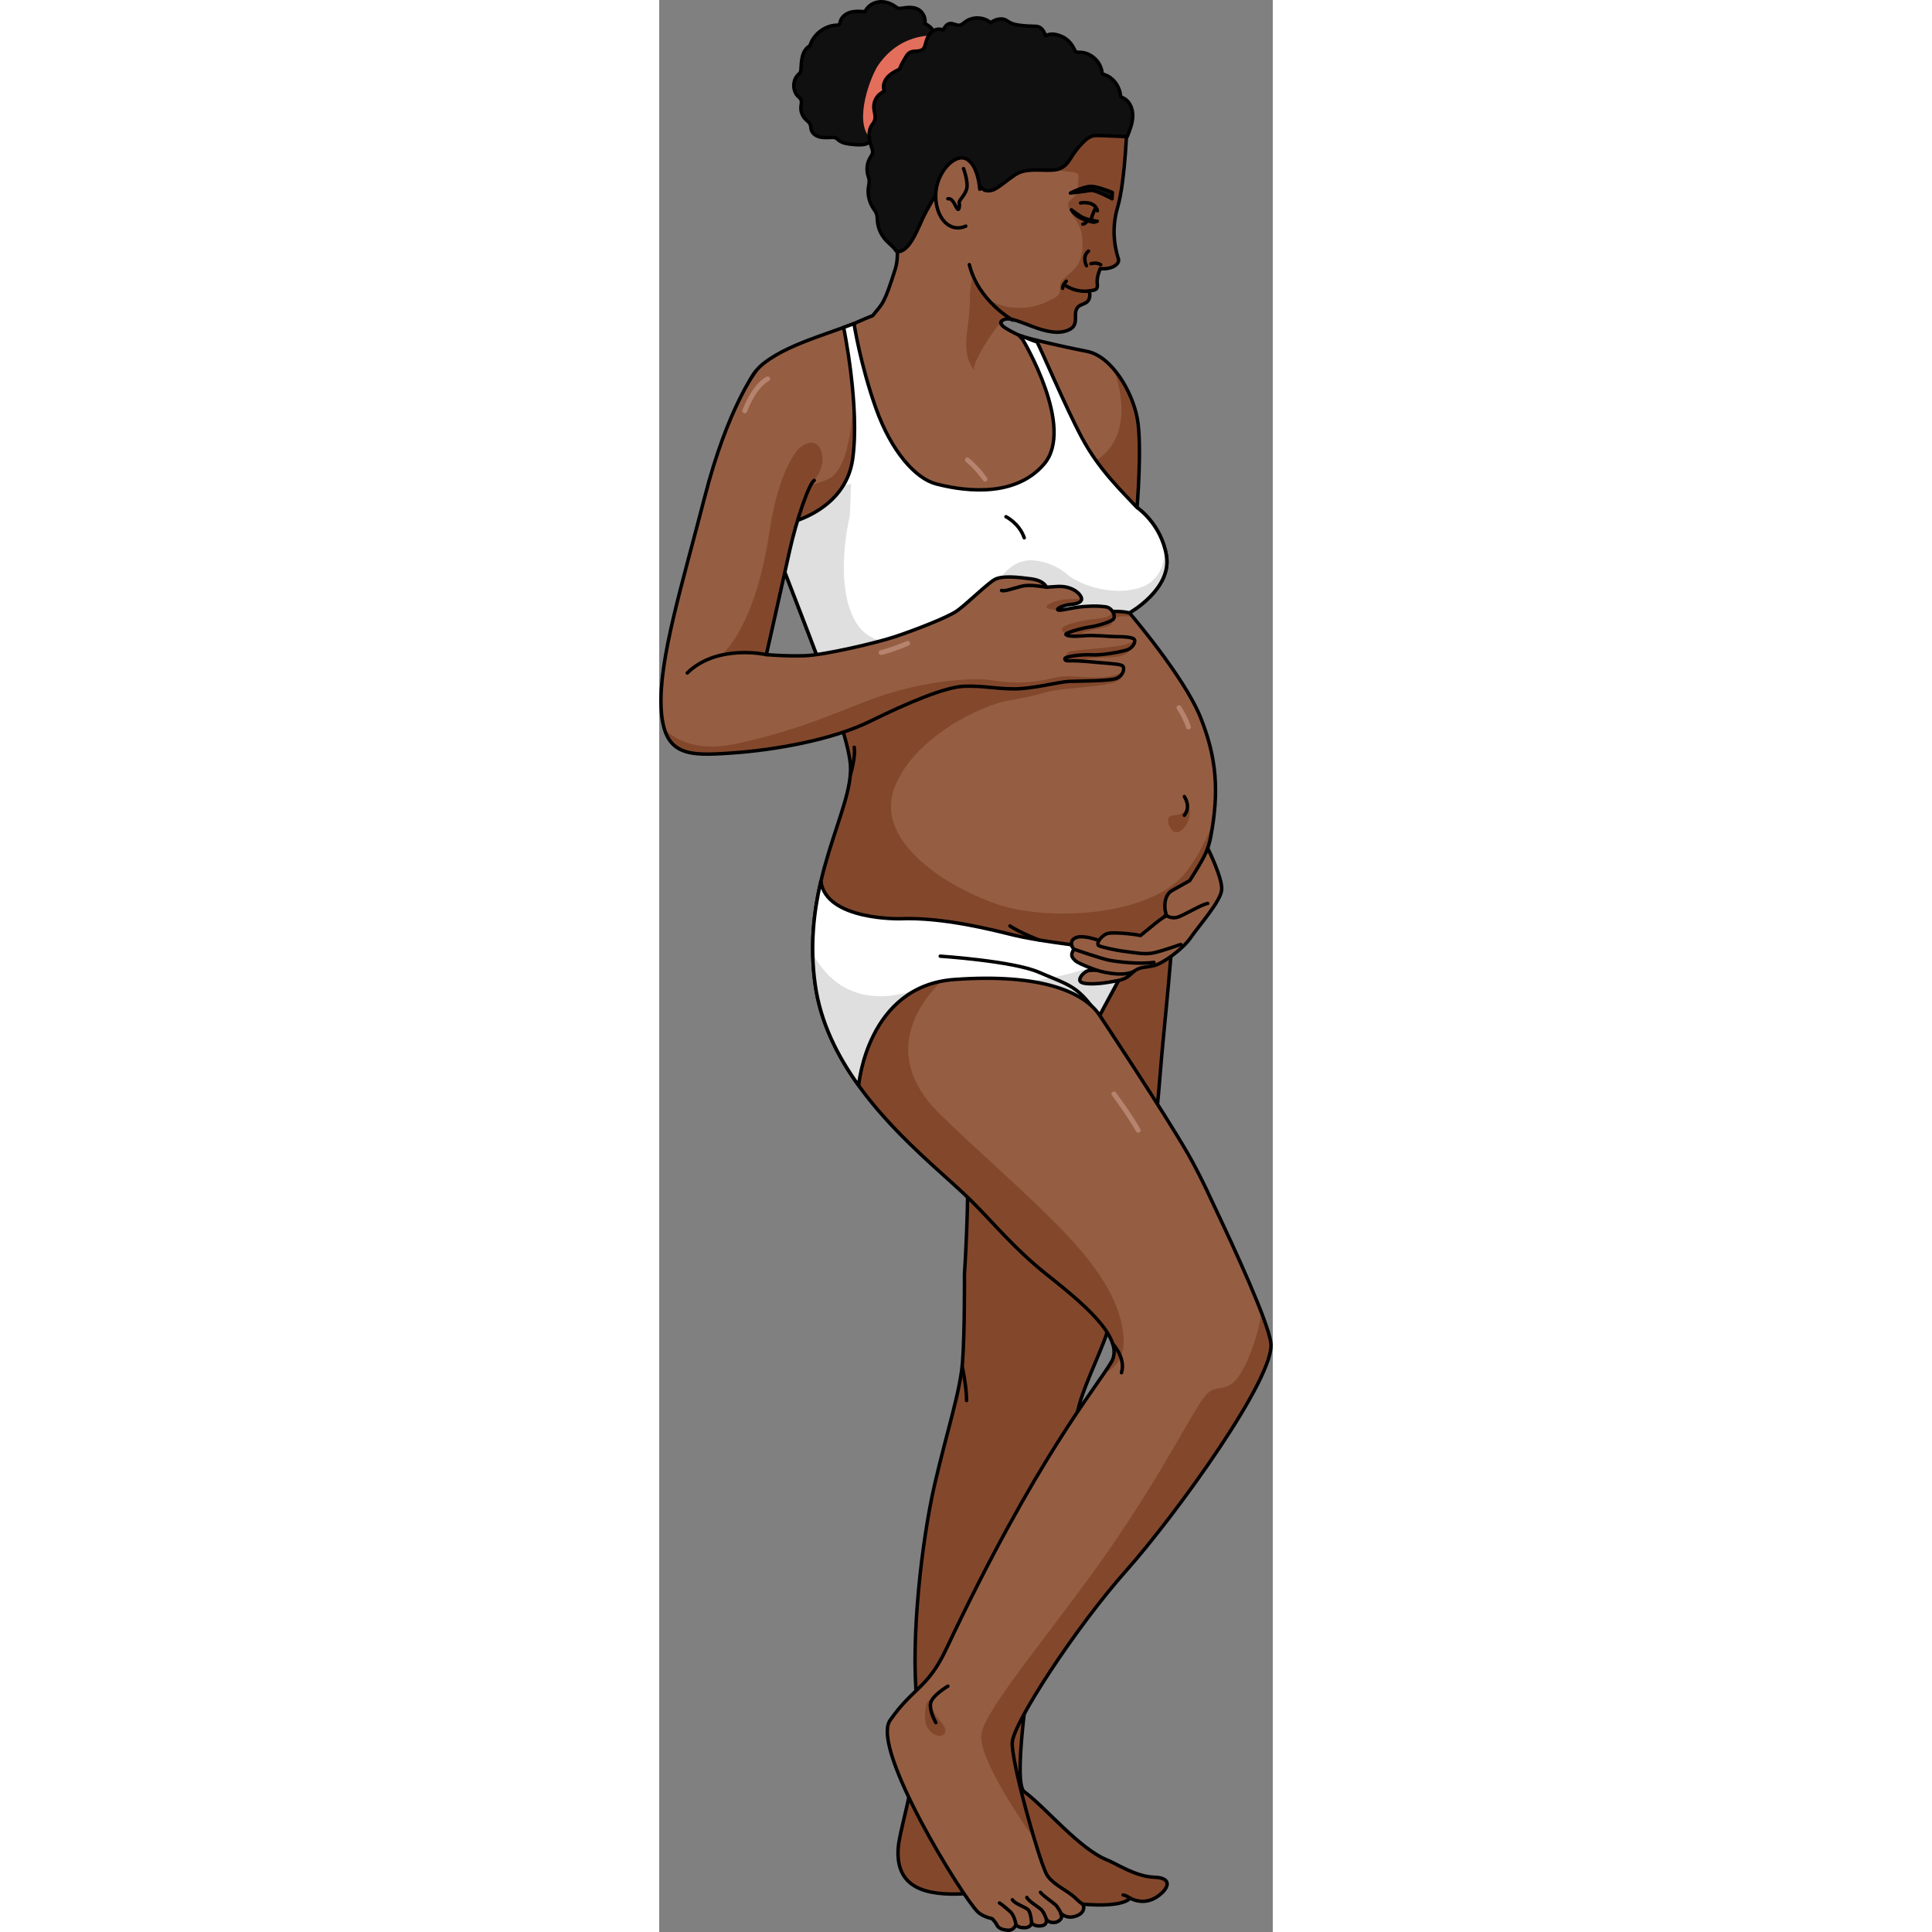 <?xml version="1.0" encoding="utf-8"?>
<!-- Created by: Science Figures, www.sciencefigures.org, Generator: Science Figures Editor -->
<svg version="1.1" id="Layer_1" xmlns="http://www.w3.org/2000/svg" xmlns:xlink="http://www.w3.org/1999/xlink" 
	 width="800px" height="800px" viewBox="0 0 177.601 559.24" enable-background="new 0 0 177.601 559.24"
	 xml:space="preserve">
<rect x="0" y="0" width="177.601" height="559.24" fill="#808080" stroke="none"/>
<g>
	<g>
		<path fill="#83482C" d="M143.26,543.381c-5.315-0.166-10.912-3.926-13.517-4.95c-8.099-3.183-17.97-15.343-24.082-19.806
			c-6.113-4.464,13.098-103.798,16.426-113.664c3.327-9.866,7.819-17.383,8.702-24.195c1.52-11.719,5.22-22.978,8.575-34.263
			c3.48-11.701,4.599-22.495,5.554-34.605c0.725-9.203,1.728-18.392,2.54-27.589c0.671-7.6,1.328-15.202,1.941-22.807
			c0,0-51.448-8.533-55.734-5.881c-4.286,2.653-5.103,62.25-4.491,76.943c0.613,14.695-0.816,36.23-0.816,36.23
			s0.086,16.83-0.552,25.384c-0.637,8.552-4.483,19.943-8.113,35.683c-3.63,15.74-6.985,44.402-5.098,62.49
			c1.887,18.089-5.097,36.314-5.441,42.896c-0.574,10.99,7.464,13.616,19.481,12.905c12.018-0.712,19.945,0.463,26.215,1.872
			c6.271,1.41,18.726,2.467,21.468-0.588c0,0,3.794,2.355,7.882-0.458C147.379,546.793,148.868,543.555,143.26,543.381z"/>
		<path fill="none" stroke="#000000" stroke-linecap="round" stroke-linejoin="round" stroke-miterlimit="10" d="M143.26,543.381
			c-5.315-0.166-10.912-3.926-13.517-4.95c-8.099-3.183-17.97-15.343-24.082-19.806c-6.113-4.464,13.098-103.798,16.426-113.664
			c3.327-9.866,7.819-17.383,8.702-24.195c1.52-11.719,5.22-22.978,8.575-34.263c3.48-11.701,4.599-22.495,5.554-34.605
			c0.725-9.203,1.728-18.392,2.54-27.589c0.671-7.6,1.328-15.202,1.941-22.807c0,0-51.448-8.533-55.734-5.881
			c-4.286,2.653-5.103,62.25-4.491,76.943c0.613,14.695-0.816,36.23-0.816,36.23s0.086,16.83-0.552,25.384
			c-0.637,8.552-4.483,19.943-8.113,35.683c-3.63,15.74-6.985,44.402-5.098,62.49c1.887,18.089-5.097,36.314-5.441,42.896
			c-0.574,10.99,7.464,13.616,19.481,12.905c12.018-0.712,19.945,0.463,26.215,1.872c6.271,1.41,18.726,2.467,21.468-0.588
			c0,0,3.794,2.355,7.882-0.458C147.379,546.793,148.868,543.555,143.26,543.381z"/>
		<path fill="none" stroke="#000000" stroke-linecap="round" stroke-linejoin="round" stroke-miterlimit="10" d="M99.96,91.173
			c0,0-9.397,5.534-6.377,13.875"/>
		<path fill="#955E43" d="M135.13,454.685c14.576-16.373,43.439-56.4,41.913-66.069c-1.029-6.517-10.323-26.762-16.274-39.27
			c-1.594-3.474-3.288-7.019-4.965-10.271c-0.005-0.01-0.01-0.021-0.01-0.021h-0.001c-0.955-1.853-1.904-3.611-2.825-5.204
			c-7.198-12.467-25.46-39.926-25.46-39.926s8.956-17.143,12.292-21.357c3.337-4.215,17.384-17.385,19.843-30.379
			c2.458-12.995,1.756-22.828-2.985-34.594c-4.742-11.765-20.546-30.201-20.546-30.201s12.292-6.858,10.711-16.507
			c-1.522-9.299-8.509-13.968-8.509-13.968s1.485-17.991,0.081-25.717c-1.406-7.727-7.376-18.086-14.575-19.492
			c-7.2-1.403-19.899-4.282-23.236-5.776c-3.337-1.495-27.688-9.676-38.223-4.759c-10.536,4.917-23.705,7.551-31.959,13.872
			c-8.253,6.321-8.078,20.193-1.581,40.036c6.498,19.843,25.461,63.214,26.515,76.21c1.054,12.993-14.398,33.714-10.185,63.741
			c4.215,30.027,33.891,51.275,45.305,62.688c6.697,6.697,12.343,13.714,21.552,21.071s23.077,18.248,18.895,25.419
			c-4.333,7.433-21.558,27.478-47.878,83.222c-5.366,11.366-9.583,11.017-16.21,20.537c-5.688,8.172,20.918,51.093,25.382,55.439
			c0.93,0.905,2.417,1.548,4.203,1.987c0.463,0.49,1.06,1.192,1.381,1.879c0.572,1.219,2.577,1.462,3.349,1.462
			c0.771,0,1.516-0.398,2.145-1.538c0.828,0.774,1.71,0.792,2.655,0.792s1.89-0.746,1.872-1.371c0.68,0.842,1.908,1.022,3.102,0.771
			c1.193-0.252,1.219-1.24,1.169-1.812c0.696,0.944,1.89,1.02,2.711,0.845c0.821-0.175,1.828-1.005,1.704-1.798
			c-0.019-0.117-0.118-0.339-0.247-0.593c0.036-0.046,0.074-0.092,0.094-0.138c2.346,2.031,5.104,0.547,5.828-0.134
			c0.702-0.659,1.171-2.073,0.057-2.812c-0.778-0.515-1.691-1.554-2.555-2.232c-2.682-2.098-6.342-3.709-7.667-6.435
			c-2.365-4.863-10.084-32.284-9.812-37.882C102.459,498.805,120.554,471.058,135.13,454.685z"/>
		<path fill="#83482C" d="M122.334,135.261c-0.183,8.403,13.062,17.264,13.062,17.537c0,0.136,3.807-0.423,7.65-1.021
			c-2.304-3.235-4.731-4.858-4.731-4.858s1.486-17.991,0.081-25.717c-0.853-4.687-3.386-10.34-6.854-14.379
			C131.674,107.149,140.465,128.915,122.334,135.261z"/>
		<path fill="#83482C" d="M53.087,276.777l59.703,2.855l22.294,0.43c1.838-3.197,3.595-6.078,4.717-7.494
			c3.337-4.215,17.384-17.385,19.843-30.379c0.281-1.488,0.516-2.932,0.713-4.346c-1.732,4.699-4.246,9.929-7.899,14.631
			c-9.733,12.525-39.552,14.633-55.238,9.045c-15.686-5.589-35.003-18.762-29.032-33.746c5.97-14.984,25.872-23.764,32.661-24.934
			c6.789-1.17,7.918-1.59,11.235-2.496c3.316-0.907,9.328-1.103,16.283-2.075c6.953-0.974,5.39-2.924,5.39-2.924H120.83
			c0,0-0.648-2.525,1.181-3.994c1.831-1.472,8.61-0.734,11.398-1.384c2.788-0.648,3.726-3.112,3.726-3.112h-17.539
			c0,0,0.585-2.075,2.271-3.307c1.686-1.232,7.264-1.621,8.56-2.465c1.297-0.844,0.454-1.945,0.454-1.945
			c2.853-1.231,6.172-0.626,6.172-0.626l0,0c-0.593-0.712-0.939-1.116-0.939-1.116s2.702-1.508,5.409-4.104
			c-7.759-1.982-20.672-4.926-21.24-4.518c-0.816,0.584-9.835,13.58-9.835,13.58s-38.071,11.513-60.806,18.393
			c3.102,8.834,5.353,16.309,5.696,20.548c0.89,10.962-9.972,27.427-10.857,50.34L53.087,276.777z"/>
		<path fill="#83482C" d="M80.449,497.041c-0.614-0.897-1.175-1.738-1.379-2.784c-0.115-0.593,0.117-2.354-0.989-2
			c-1.234,0.395-1.181,4.343-1.146,5.37c0.078,2.282,1.603,4.274,3.813,4.824c1.143,0.284,2.252-0.516,2.091-1.704
			C82.654,499.385,81.19,498.123,80.449,497.041z"/>
		<path fill="#83482C" d="M115.885,355.26c-11.041-11.253-23.052-21.528-34.364-32.505c-21.857-21.209,1.132-39.017,0.971-39.798
			l-24.933-1.882c-0.418,0.179-5.372,4.722-10.876,9.836c-0.499,0.464,1.678,5.731,1.943,6.459c0.731,2.002,1.562,3.938,2.637,5.778
			c0.887,1.519,1.564,2.802,1.953,4.165c10.781,18.454,28.893,32.062,37.241,40.409c6.698,6.697,12.343,13.714,21.552,21.071
			s23.077,18.248,18.896,25.419c-0.504,0.864-1.184,1.901-2.03,3.142c0.095-0.017,0.185-0.02,0.284-0.046
			c1.492-0.389,3.6-2.821,4.269-4.168c1.654-3.332,0.993-7.84,0.09-11.321C130.933,371.851,122.895,362.404,115.885,355.26z"/>
		<path fill="#83482C" d="M135.131,454.685c14.576-16.373,43.439-56.4,41.913-66.069c-0.298-1.885-1.289-4.922-2.688-8.584
			c-0.669,3.89-1.866,8.566-4.008,13.524c-4.858,11.24-8.094,6.476-11.579,9.703c-3.484,3.228-10.68,19.031-26.606,42.503
			c-15.926,23.472-37.898,48.564-38.935,56.253c-1.036,7.69,15.382,30.418,15.382,30.418l0,0
			c-3.027-10.055-6.608-24.187-6.422-28.03C102.459,498.805,120.555,471.058,135.131,454.685z"/>
		<path fill="none" stroke="#000000" stroke-linecap="round" stroke-linejoin="round" stroke-miterlimit="10" d="M135.13,454.685
			c14.576-16.373,43.439-56.4,41.913-66.069c-1.029-6.517-10.323-26.762-16.274-39.27c-1.594-3.474-3.288-7.019-4.965-10.271
			c-0.005-0.01-0.01-0.021-0.01-0.021h-0.001c-0.955-1.853-1.904-3.611-2.825-5.204c-7.198-12.467-25.46-39.926-25.46-39.926
			s8.956-17.143,12.292-21.357c3.337-4.215,17.384-17.385,19.843-30.379c2.458-12.995,1.756-22.828-2.985-34.594
			c-4.742-11.765-20.546-30.201-20.546-30.201s12.292-6.858,10.711-16.507c-1.522-9.299-8.509-13.968-8.509-13.968
			s1.485-17.991,0.081-25.717c-1.406-7.727-7.376-18.086-14.575-19.492c-7.2-1.403-19.899-4.282-23.236-5.776
			c-3.337-1.495-1.679-10.592-0.625-21.128c-8.781-4.39-30.4-4.703-30.4-4.703s3.337,16.155-7.198,21.072
			c-10.536,4.917-23.705,7.551-31.959,13.872c-8.253,6.321-8.078,20.193-1.581,40.036c6.498,19.843,25.461,63.214,26.515,76.21
			c1.054,12.993-14.398,33.714-10.185,63.741c4.215,30.027,33.891,51.275,45.305,62.688c6.697,6.697,12.343,13.714,21.552,21.071
			s23.077,18.248,18.895,25.419c-4.333,7.433-21.558,27.478-47.878,83.222c-5.366,11.366-9.583,11.017-16.21,20.537
			c-5.688,8.172,20.918,51.093,25.382,55.439c0.93,0.905,2.417,1.548,4.203,1.987c0.463,0.49,1.06,1.192,1.381,1.879
			c0.572,1.219,2.577,1.462,3.349,1.462c0.771,0,1.516-0.398,2.145-1.538c0.828,0.774,1.71,0.792,2.655,0.792
			s1.89-0.746,1.872-1.371c0.68,0.842,1.908,1.022,3.102,0.771c1.193-0.252,1.219-1.24,1.169-1.812
			c0.696,0.944,1.89,1.02,2.711,0.845c0.821-0.175,1.828-1.005,1.704-1.798c-0.019-0.117-0.118-0.339-0.247-0.593
			c0.036-0.046,0.074-0.092,0.094-0.138c2.346,2.031,5.104,0.547,5.828-0.134c0.702-0.659,1.171-2.073,0.057-2.812
			c-0.778-0.515-1.691-1.554-2.555-2.232c-2.682-2.098-6.342-3.709-7.667-6.435c-2.365-4.863-10.084-32.284-9.812-37.882
			C102.459,498.805,120.554,471.058,135.13,454.685z"/>
		<g>
			<path fill="#101010" stroke="#000000" stroke-linecap="round" stroke-linejoin="round" stroke-miterlimit="10" d="M61.948,41.047
				c-0.817-0.183-1.66,0.568-2.481,0.739c-1.124,0.234-2.312,0.123-3.443,0.016c-1.437-0.135-2.966-0.306-4.089-1.214
				c-0.319-0.258-0.607-0.576-0.992-0.714c-0.262-0.094-0.547-0.097-0.825-0.092c-1.184,0.02-2.386,0.152-3.541-0.108
				c-1.155-0.26-2.293-1.021-2.588-2.168c-0.122-0.476-0.094-0.988-0.274-1.445c-0.264-0.668-0.913-1.086-1.418-1.596
				c-0.93-0.938-1.411-2.304-1.275-3.618c0.071-0.68,0.289-1.405-0.011-2.02c-0.182-0.373-0.526-0.634-0.821-0.926
				c-1.643-1.627-1.652-4.605-0.02-6.243c0.249-0.25,0.536-0.48,0.687-0.799c0.114-0.241,0.141-0.513,0.162-0.779
				c0.101-1.272,0.113-2.562,0.441-3.795c0.327-1.233,1.026-2.435,2.153-3.031c1.01-3.334,4.279-5.851,7.76-5.974
				c0.231-0.008,0.479-0.013,0.664-0.151c0.243-0.182,0.284-0.521,0.352-0.817c0.316-1.379,1.595-2.372,2.956-2.759
				s2.807-0.279,4.217-0.168c0.672-1.532,2.232-2.586,3.887-2.827s3.37,0.272,4.745,1.226c0.352,0.244,0.699,0.523,1.117,0.614
				c0.351,0.076,0.716,0.011,1.07-0.048c1.567-0.263,3.276-0.393,4.653,0.4c1.388,0.799,2.171,2.527,1.856,4.097
				c0.031-0.155,1.529,0.913,1.639,1.029c0.549,0.576,0.936,1.331,1.085,2.113c0.226,1.189,0.212,2.211-0.33,3.254
				c-0.977,1.877-2.389,3.509-3.495,5.307c-2.67,4.34-5.34,8.681-8.01,13.021C65.842,34.719,63.783,37.854,61.948,41.047z"/>
			<path fill="#E36E5B" d="M81.128,10.401c0,0-10.538-1.86-17.687,8.388c-2.17,3.111-7.225,16.159-2.439,21.103
				c4.786,4.942,5.439,2.342,5.439,2.342s5.228-13.734,5.241-14.235C71.695,27.499,81.128,10.401,81.128,10.401z"/>
			<path fill="#955E43" d="M106.206,98.11c-3.719-2.015-9.771-4.287-6.323-5.636s12.677,6.066,18.914,2.894
				c2.492-1.267,1.345-3.81,1.832-5.415c0.487-1.605,1.413-1.537,2.808-2.281c1.395-0.745,1.407-2.748,0.911-3.424
				c1.211-0.333,2.672,0.052,2.459-1.941c-0.213-1.993,0.415-3.389,0.839-4.55c3.63,0.315,5.666-1.432,5.283-2.767
				c-0.383-1.334-2.497-7.351-0.231-15.046c2.266-7.695,2.759-25.165,2.759-25.165s-6.422-12.322-23.46-18.549
				s-38.828-2.387-45.505,14.981s5.145,36.149,1.854,46.601s-3.659,9.917-6.585,13.585c0,0-3.289,1.159-7.215,3.248
				c4.048,24.555,3.564,54.667,41.925,54.625C136.827,149.228,107.32,100.33,106.206,98.11z"/>
			<path fill="#83482C" d="M135.458,34.78c-1.18-4.059-5.927-5.865-8.942-8.772c-0.067,1.908,0.339,3.979-0.444,5.806
				c-0.607,1.415-1.909,2.349-3.086,3.267c-3.918,3.054-8.844,3.891-12.906,6.635c-0.917,0.619-2.87,2.074-2.648,3.371
				c0.101,0.593,0.757,1.462,1.031,2.055c0.411,0.893,1.048,1.54,2.044,1.73c1.154,0.221,2.407,0.062,3.587,0.242
				c1.29,0.196,2.588,0.307,3.882,0.518c0.823,0.134,2.551,0.027,3.139,0.717c0.559,0.658-0.034,2.485,0.048,3.318
				c0.097,0.97,0.119,1.878-0.519,2.687c-0.856,1.088-2.503,1.696-2.26,3.245c0.301,1.926,2.064,3.544,2.916,5.242
				c0.606,1.205,0.945,2.263,1.092,3.619c0.237,2.171,0.208,4.839-0.609,6.892c-0.855,2.145-2.746,3.628-4.469,5.06
				c-0.449,0.374-0.865,0.811-1.101,1.368c-0.44,1.038-0.02,2.51-0.53,3.359c-0.543,0.907-2.47,1.701-3.39,2.152
				c-2.349,1.153-4.949,1.799-7.569,1.822c-2.819,0.024-5.767-0.458-8.27-1.802c-1.246-0.669-2.194-1.501-3.036-2.637
				c-0.508-0.684-0.961-1.407-1.468-2.093c-0.201-0.272-1.539-1.571-1.502-1.841c-0.188,1.361-0.448,2.664-0.482,4.041
				c-0.054,2.096-0.096,4.225-0.28,6.321c-0.476,5.416-2.287,11.377,1.55,16.183c-1.32-1.654,6.956-14.148,8.647-14.809
				c3.448-1.348,12.677,6.066,18.914,2.894c2.492-1.267,1.345-3.81,1.832-5.415c0.487-1.605,1.413-1.537,2.808-2.281
				c1.395-0.745,1.407-2.748,0.911-3.424c1.211-0.333,2.672,0.052,2.459-1.941c-0.213-1.993,0.415-3.389,0.839-4.55
				c3.63,0.315,5.666-1.432,5.283-2.767c-0.383-1.334-2.497-7.351-0.231-15.046C134.965,52.249,135.458,34.78,135.458,34.78z"/>
			<path fill="none" stroke="#000000" stroke-linecap="round" stroke-linejoin="round" stroke-miterlimit="10" d="M106.206,98.11
				c-3.719-2.015-9.771-4.287-6.323-5.636s12.677,6.066,18.914,2.894c2.492-1.267,1.345-3.81,1.832-5.415
				c0.487-1.605,1.413-1.537,2.808-2.281c1.395-0.745,1.407-2.748,0.911-3.424c1.211-0.333,2.672,0.052,2.459-1.941
				c-0.213-1.993,0.415-3.389,0.839-4.55c3.63,0.315,5.666-1.432,5.283-2.767c-0.383-1.334-2.497-7.351-0.231-15.046
				c2.266-7.695,2.759-25.165,2.759-25.165s-6.422-12.322-23.46-18.549s-38.828-2.387-45.505,14.981s5.145,36.149,1.854,46.601
				s-3.659,9.917-6.585,13.585c0,0-3.289,1.159-7.215,3.248c4.048,24.555,3.564,54.667,41.925,54.625
				C136.827,149.228,107.32,100.33,106.206,98.11z"/>
			<path fill="#101010" stroke="#000000" stroke-linecap="round" stroke-linejoin="round" stroke-miterlimit="10" d="
				M119.026,55.884c0.185-0.149,4.022-1.956,5.962-1.945c1.939,0.011,6.179,1.756,6.179,1.756l-0.085,1.847
				c0,0-4.842-2.681-6.305-2.416C123.314,55.39,119.026,55.884,119.026,55.884z"/>
			<path fill="none" stroke="#000000" stroke-linecap="round" stroke-linejoin="round" stroke-miterlimit="10" d="M124.966,76.325
				c0,0,1.679-0.513,2.826,0.3"/>
			<path fill="none" stroke="#000000" stroke-linecap="round" stroke-linejoin="round" stroke-miterlimit="10" d="M123.681,76.923
				c0,0-1.424-2.583,0.565-4.233"/>
			<path fill="none" stroke="#000000" stroke-linecap="round" stroke-linejoin="round" stroke-miterlimit="10" d="M117.132,82.334
				c0,0,2.904,2.363,7.217,1.914"/>
			<path fill="none" stroke="#000000" stroke-linecap="round" stroke-linejoin="round" stroke-miterlimit="10" d="M117.824,81.397
				c0,0-1.193,1.262-1.055,2.067"/>
			<path fill="none" stroke="#000000" stroke-linecap="round" stroke-linejoin="round" stroke-miterlimit="10" d="M102.318,92.651
				c0,0-9.996-5.51-12.555-16.056"/>
			<path fill="#101010" stroke="#000000" stroke-linecap="round" stroke-linejoin="round" stroke-miterlimit="10" d="M137.057,33.93
				c-0.114,1.95-0.86,3.805-1.596,5.617c-2.598-0.103-5.195-0.205-7.793-0.308c-0.771-0.03-1.558-0.059-2.301,0.153
				c-1.014,0.289-1.85,0.999-2.6,1.741c-1.328,1.314-2.496,2.79-3.468,4.385c-2.017,3.309-3.497,3.834-7.293,3.757
				c-2.921-0.059-6.513-0.389-9.051,1.372c-4.57,3.17-5.991,5.043-8.477,4.488c-2.486-0.554-3.708-7.087-6.844-6.987
				c-3.136,0.099-9.264,10.711-11.276,14.859c-1.185,2.444-3.623,9.341-6.873,9.809c-0.998,0.144-0.829-0.198-1.407-0.855
				c-0.679-0.773-1.42-1.378-2.16-2.114c-1.554-1.545-2.58-3.64-2.758-5.831c-0.062-0.76-0.034-1.547-0.316-2.254
				c-0.192-0.481-0.517-0.896-0.805-1.327c-1.207-1.807-1.796-4.046-1.492-6.198c0.096-0.675,0.276-1.348,0.219-2.027
				c-0.05-0.59-0.276-1.148-0.422-1.722c-0.411-1.618-0.153-3.396,0.702-4.83c0.284-0.476,0.639-0.939,0.711-1.489
				c0.065-0.495-0.112-0.986-0.274-1.459c-0.712-2.073-1.171-4.488-0.027-6.358c0.276-0.451,0.639-0.854,0.84-1.344
				c0.501-1.221-0.115-2.587-0.187-3.905c-0.108-1.993,1.206-3.98,3.081-4.662c-0.622-1.306-0.13-2.924,0.819-4.017
				c0.948-1.093,2.273-1.773,3.563-2.428c0.422-1.297,1.156-2.357,1.815-3.531c0.769-1.369,1.482-1.59,3.034-1.654
				c0.693-0.028,1.439-0.131,1.938-0.613c0.47-0.454,0.613-1.138,0.778-1.771c0.303-1.164,0.782-2.332,1.677-3.137
				c0.894-0.805,2.284-1.151,3.333-0.562c0.458-0.847,1.05-1.793,2.005-1.922c0.969-0.132,1.902,0.662,2.862,0.478
				c0.585-0.112,1.035-0.561,1.508-0.923c2.133-1.63,5.407-1.534,7.439,0.22c0.77-0.636,1.744-1.022,2.741-1.087
				c0.497-0.032,1.008,0.016,1.463,0.218c0.368,0.163,0.684,0.42,1.026,0.633c1.071,0.667,2.355,0.886,3.609,1.025
				c1.136,0.126,2.279,0.197,3.422,0.213c0.586,0.008,1.192,0.006,1.731,0.236c1.002,0.429,1.51,1.528,1.929,2.534
				c1.482-0.826,3.038-0.447,4.52,0.15c1.637,0.66,2.932,2.034,3.69,3.629c0.158,0.332,0.315,0.697,0.635,0.877
				c0.282,0.158,0.625,0.135,0.947,0.131c3.344-0.038,6.434,2.924,6.537,6.266c3.144,0.72,5.14,3.554,5.378,6.659
				c2.471,0.73,3.582,3.326,3.478,5.73C137.062,33.842,137.059,33.886,137.057,33.93z"/>
			<path fill="#955E43" d="M92.785,54.771c0,0-0.393-6.782-3.766-8.708c-3.373-1.926-8.892,3.863-8.988,10.37
				c-0.096,6.507,3.952,11.117,8.704,9.018"/>
			<path fill="none" stroke="#000000" stroke-linecap="round" stroke-linejoin="round" stroke-miterlimit="10" d="M92.785,54.771
				c0,0-0.393-6.782-3.766-8.708c-3.373-1.926-8.892,3.863-8.988,10.37c-0.096,6.507,3.952,11.117,8.704,9.018"/>
			<path fill="none" stroke="#000000" stroke-linecap="round" stroke-linejoin="round" stroke-miterlimit="10" d="M88.078,48.795
				c0,0,1.584,4.173,0.835,6.174c-0.749,2-2.219,3.035-2.065,3.705c0.154,0.67,0.032,2.259-0.471,1.866
				c-0.503-0.394-1.303-3.307-2.82-3.005"/>
			<g>
				<path fill="none" stroke="#000000" stroke-linecap="round" stroke-linejoin="round" stroke-miterlimit="10" d="M126.19,60.466
					c0,0-0.535,0.777-1.301,3.391"/>
				<path fill="#0D0E0E" stroke="#000000" stroke-linecap="round" stroke-linejoin="round" stroke-miterlimit="10" d="
					M119.303,60.73c1.927,3.071,6.559,3.599,6.559,3.599l0.938-0.284c0,0-3.356-0.449-4.806-1.415
					C120.543,61.666,119.303,60.73,119.303,60.73z"/>
				<path fill="none" stroke="#000000" stroke-linecap="round" stroke-linejoin="round" stroke-miterlimit="10" d="M123.942,63.742
					c0,0-0.274,0.928-1.322,1.139"/>
				<path fill="none" stroke="#000000" stroke-linecap="round" stroke-linejoin="round" stroke-miterlimit="10" d="M121.952,58.751
					c0.239-0.041,4.175-0.711,4.886,2.259"/>
			</g>
		</g>
		<path fill="#83482C" d="M56.115,114.22c0,0,0.109,21.312-7.294,24.499c-7.403,3.188-12.441,2.674-12.441,2.674l-0.824,15.938
			c0,0,7.404-0.206,8.124,0c0.72,0.205,14.085-6.89,14.085-6.89s3.599-11.722,4.011-13.264c0.412-1.543,1.645-18.201,1.645-18.201"
			/>
		<path fill="#83482C" d="M152.906,233.286c0,0-0.725,2.71-3.902,2.71c-3.177,0-1.208,4.271,0,4.767
			C152.002,241.992,154.965,235.24,152.906,233.286z"/>
		<path fill="#FFFFFF" d="M136.113,177.394c0,0,12.292-6.858,10.712-16.507c-1.523-9.299-8.51-13.968-8.51-13.968
			c-4.661-4.996-10.982-10.967-15.899-20.098c-4.727-8.78-12.261-26.647-13.116-27.921c-0.968-0.079-4.352-1.78-5.207-1.871
			l1.112,1.247c0,0,15.29,25.386,6.194,36.048c-9.097,10.663-25.478,7.25-31.286,5.737c-5.809-1.513-12.885-9.23-17.4-21.935
			c-4.515-12.706-6.328-24.455-6.328-24.455h-0.001c-0.996,0.379-2,0.748-3.01,1.112v0.001c0,0,4.759,22.805,2.625,38.061
			c-2.132,15.254-19.03,19.528-24.607,19.606l0,0c4.254,11.677,10.595,27.382,15.691,41.199l20.728,1.692l37.893-12.795
			C105.703,182.549,126.664,175.192,136.113,177.394z"/>
		<path fill="#DEDFDE" d="M146.2,158.191c0.011,0.093,1.199,9.52-7.422,12.034c-8.664,2.528-18.029-1.57-20.604-3.911
			c-2.574-2.341-9.15-5.549-14.185-3.441c-5.034,2.107-8.29,9.296-13.675,15.5c-5.386,6.203-26.077,12.897-33.013,2.34
			c-6.937-10.557-2.459-30.202-2.225-30.904c0.234-0.702,0.352-9.248,0.469-9.716c0.02-0.084-0.842,0.095-2.274,0.443
			c-5.546,9.062-17.384,11.854-21.879,11.916c4.254,11.677,10.595,27.382,15.691,41.199l8.334,0.681
			c9.904-1.643,22.253-3.785,22.253-3.785s1.748-0.045,4.698-0.119l23.336-7.879c0,0,20.961-7.356,30.41-5.154
			c0,0,12.292-6.858,10.712-16.507C146.669,159.94,146.455,159.043,146.2,158.191z"/>
		<path fill="none" stroke="#000000" stroke-linecap="round" stroke-linejoin="round" stroke-miterlimit="10" d="M136.113,177.394
			c0,0,12.292-6.858,10.712-16.507c-1.523-9.299-8.51-13.968-8.51-13.968c-4.661-4.996-10.982-10.967-15.899-20.098
			c-4.727-8.78-12.261-26.647-13.116-27.921c-0.968-0.079-4.352-1.78-5.207-1.871l1.112,1.247c0,0,15.29,25.386,6.194,36.048
			c-9.097,10.663-25.478,7.25-31.286,5.737c-5.809-1.513-12.885-9.23-17.4-21.935c-4.515-12.706-6.328-24.455-6.328-24.455h-0.001
			c-0.996,0.379-2,0.748-3.01,1.112v0.001c0,0,4.759,22.805,2.625,38.061c-2.132,15.254-19.03,19.528-24.607,19.606l0,0
			c4.254,11.677,10.595,27.382,15.691,41.199l20.728,1.692l37.893-12.795C105.703,182.549,126.664,175.192,136.113,177.394z"/>
		<path fill="#FFFFFF" d="M127.509,293.926c0,0,8.956-17.143,12.292-21.357c0.515-0.652,1.287-1.517,2.231-2.56v-0.001
			c0,0-7.159,5.339-20.878,3.695c0,0-12.486-1.539-18.5-3.017c-6.014-1.48-20.505-5.254-32.926-4.747
			c0,0-21.442,0.515-22.928-10.828l0,0c-2.043,8.723-3.226,18.671-1.647,29.925c1.53,10.903,6.426,20.645,12.577,29.182
			c0.017-0.195,2.497-28.865,27.685-30.69C110.748,281.69,123.095,287.24,127.509,293.926z"/>
		<path fill="#DEDFDE" d="M140.815,271.367c-0.209-0.098-0.41-0.2-0.633-0.285c-12.013,11.306-33.315,12.877-33.315,12.877
			l0.002,0.002c11.325,1.62,17.72,5.542,20.64,9.965c0,0,8.956-17.143,12.292-21.357
			C140.071,272.226,140.416,271.822,140.815,271.367z"/>
		<g>
			<path fill="#DEDFDE" d="M75.024,286.222c-5.674,2.184-21.604,6.426-30.581-10.197c0.056,2.907,0.274,5.906,0.709,9.01
				c1.53,10.903,6.426,20.645,12.577,29.182C57.744,314.053,59.502,293.768,75.024,286.222z"/>
			<polygon fill="#DEDFDE" points="77.1,285.321 77.095,285.325 77.1,285.321 			"/>
		</g>
		<path fill="none" stroke="#000000" stroke-linecap="round" stroke-linejoin="round" stroke-miterlimit="10" d="M127.509,293.926
			c0,0,8.956-17.143,12.292-21.357c0.515-0.652,1.287-1.517,2.231-2.56v-0.001c0,0-7.159,5.339-20.878,3.695
			c0,0-12.486-1.539-18.5-3.017c-6.014-1.48-20.505-5.254-32.926-4.747c0,0-21.442,0.515-22.928-10.828l0,0
			c-2.043,8.723-3.226,18.671-1.647,29.925c1.53,10.903,6.426,20.645,12.577,29.182c0.017-0.195,2.497-28.865,27.685-30.69
			C110.748,281.69,123.095,287.24,127.509,293.926z"/>
		<path fill="#955E43" d="M158.769,245.527c0,0,4.36,8.738,4.037,12.086c-0.32,3.345-6.73,10.5-8.934,13.758
			c-2.205,3.257-8.067,7.57-10.802,8.178c-2.732,0.608-4.272,0.205-6.252,2.162c-1.979,1.956-3.318,2.013-6.735,2.609
			c-3.419,0.597-7.936,0.75-8.291-0.395c-0.355-1.143,1.444-2.78,2.52-2.975c1.075-0.195,2.543-0.043,2.543-0.043
			s-5.325-1.81-6.423-2.846c-1.099-1.037-1.399-1.625-0.417-3.299c-1.166-1.368-0.916-3.159,1.315-3.546
			c2.232-0.384,5.936,1.02,5.936,1.02s1.15-1.749,2.723-2.084c1.574-0.334,7.061,0.15,9.325,0.638
			c3.058-2.428,5.886-4.998,7.562-5.739c-1.021-2.672-0.531-6.092,1.491-7.225c2.022-1.134,5.164-2.905,5.164-2.905
			S157.847,248.39,158.769,245.527z"/>
		<path fill="none" stroke="#000000" stroke-linecap="round" stroke-linejoin="round" stroke-miterlimit="10" d="M158.769,245.527
			c0,0,4.36,8.738,4.037,12.086c-0.32,3.345-6.73,10.5-8.934,13.758c-2.205,3.257-8.067,7.57-10.802,8.178
			c-2.732,0.608-4.272,0.205-6.252,2.162c-1.979,1.956-3.318,2.013-6.735,2.609c-3.419,0.597-7.936,0.75-8.291-0.395
			c-0.355-1.143,1.444-2.78,2.52-2.975c1.075-0.195,2.543-0.043,2.543-0.043s-5.325-1.81-6.423-2.846
			c-1.099-1.037-1.399-1.625-0.417-3.299c-1.166-1.368-0.916-3.159,1.315-3.546c2.232-0.384,5.936,1.02,5.936,1.02
			s1.15-1.749,2.723-2.084c1.574-0.334,7.061,0.15,9.325,0.638c3.058-2.428,5.886-4.998,7.562-5.739
			c-1.021-2.672-0.531-6.092,1.491-7.225c2.022-1.134,5.164-2.905,5.164-2.905S157.847,248.39,158.769,245.527z"/>
		<path fill="none" stroke="#000000" stroke-linecap="round" stroke-linejoin="round" stroke-miterlimit="10" d="M146.877,265.052
			c0,0,1.268,0.911,3.011,0.486c1.741-0.424,7.065-3.777,8.881-4.02"/>
		<path fill="none" stroke="#000000" stroke-linecap="round" stroke-linejoin="round" stroke-miterlimit="10" d="M127.267,272.238
			c0,0-0.626,1.118-0.07,1.472c0.557,0.354,4.367,1.275,7.464,1.667c3.098,0.393,5.936,1.021,8.589,0.408
			c2.653-0.611,7.74-2.42,7.74-2.42"/>
		<path fill="none" stroke="#000000" stroke-linecap="round" stroke-linejoin="round" stroke-miterlimit="10" d="M120.015,274.763
			c0,0,7.985,2.757,10.26,3.193c2.275,0.434,8.55,1.225,12.925,0.614"/>
		<path fill="none" stroke="#000000" stroke-linecap="round" stroke-linejoin="round" stroke-miterlimit="10" d="M126.855,280.908
			c0,0,6.964,2.167,10.614,0.233"/>
		<path fill="#955E43" d="M27.949,107.455c0,0-8.082,10.403-14.754,36.308c-6.673,25.905-13.346,47.153-12.644,61.199
			c0.703,14.049,7.903,13.872,20.546,12.995c12.643-0.878,29.149-3.863,39.861-9.132c10.711-5.268,21.773-10.009,27.393-10.185
			c5.619-0.175,8.419,0.698,14.074,0.762c5.656,0.063,13.153-2.033,16.202-2.161c3.049-0.127,12.136-0.062,13.915-0.953
			c1.781-0.889,2.098-2.541,1.781-3.304c-0.318-0.762-2.988-0.825-6.354-1.144c-3.368-0.318-6.355-0.571-8.133-0.571
			c-1.779,0-2.338,0.127-2.439-0.572c-0.102-0.699,5.045-1.334,7.841-1.145c2.795,0.191,8.515-0.889,10.102-1.396
			c1.589-0.509,2.605-2.16,2.225-2.986c-0.382-0.827-3.685-0.891-5.4-0.891c-1.716,0-6.355-0.508-9.15-0.254
			c-2.796,0.254-4.767,0.191-5.274-0.317c-0.509-0.508,4.955-1.97,6.925-2.224c1.97-0.254,5.655-1.334,6.671-2.16
			c1.017-0.826-0.19-3.495-2.224-3.686c-2.033-0.191-2.605-0.317-6.163-0.064c-3.558,0.255-7.051,1.399-7.561,0.954
			c-0.507-0.444,1.971-1.398,3.368-1.525c1.398-0.128,3.05-0.381,3.431-1.271c0.382-0.89-0.953-2.669-3.304-3.495
			c-2.352-0.826-4.32-0.381-6.798-0.253c0,0-0.572-1.907-4.385-2.415c-3.812-0.509-8.45-1.017-10.611,0.189
			c-2.161,1.208-8.196,7.181-10.928,9.087c-2.733,1.906-12.453,5.655-18.046,7.498c-5.591,1.843-20.395,5.273-25.923,5.464
			c-5.528,0.19-11.184-0.317-11.184-0.317s4.723-20.934,6.712-29.948c1.99-9.015,5.62-19.55,7.142-20.486"/>
		<g>
			<path fill="#83482C" d="M112.084,175.767c0.24,0.821,3.303,0.761,3.303,0.761c-0.507-0.444,1.971-1.398,3.368-1.525
				c1.398-0.128,3.05-0.381,3.431-1.271c0.074-0.174,0.082-0.382,0.031-0.608c-1.18,0.293-2.797,0.276-4.5,0.354
				C115.132,173.594,111.844,174.945,112.084,175.767z"/>
			<path fill="#83482C" d="M117.738,183.708c-0.509-0.508,4.955-1.97,6.925-2.224c1.97-0.254,5.655-1.334,6.671-2.16
				c0.562-0.458,0.441-1.479-0.12-2.332c-0.656,1.986-3.221,1.947-6.568,2.357c-3.348,0.412-6.871,1.41-7.811,2.232
				C115.897,182.403,117.738,183.708,117.738,183.708z"/>
			<path fill="#83482C" d="M118.774,188.57c-1.117,0.353-1.379,2.127-1.379,2.127c-0.102-0.699,5.045-1.334,7.841-1.145
				c2.795,0.191,8.515-0.889,10.102-1.396c1.589-0.509,2.605-2.16,2.225-2.986c-1.474,1.532-4.107,1.757-7.453,2.167
				C126.761,187.748,119.889,188.219,118.774,188.57z"/>
		</g>
		<path fill="#83482C" d="M115.046,196.031c-4.435,1.109-10.394,2.218-17.879,0.972c-7.485-1.247-21.897,0.554-33.746,4.712
			c-11.849,4.157-20.996,9.146-41.23,13.582c-10.33,2.264-16.788-0.675-20.642-4.094c2.456,7.715,9.165,7.475,19.547,6.754
			c12.643-0.878,29.149-3.863,39.861-9.132c10.711-5.268,21.773-10.009,27.393-10.185c5.619-0.175,8.419,0.698,14.074,0.762
			c5.656,0.063,13.153-2.033,16.202-2.161c3.049-0.127,12.136-0.062,13.915-0.953c1.011-0.505,1.539-1.254,1.758-1.948
			C129.034,197.756,119.477,194.924,115.046,196.031z"/>
		<g>
			<path fill="#83482C" d="M31.097,189.094c0.65-2.88,4.792-21.257,6.623-29.552c1.974-8.942,5.56-19.376,7.104-20.457
				c0.009-0.015,0.019-0.03,0.029-0.044c0,0,3.906-4.412,1.836-8.915c-2.071-4.504-6.607,0-6.607,0
				c-3.6,4.684-6.491,12.48-8.234,24.141c-2.242,15.013-6.931,28.558-13.731,35.331C21.994,188.749,27.042,188.817,31.097,189.094z"
				/>
			<polygon fill="#E8BBA3" points="38.114,189.84 38.113,189.84 38.114,189.84 			"/>
		</g>
		<path fill="none" stroke="#000000" stroke-linecap="round" stroke-linejoin="round" stroke-miterlimit="10" d="M44.862,139.055
			c-1.523,0.937-5.152,11.472-7.142,20.486c-1.99,9.014-6.712,29.948-6.712,29.948s5.655,0.508,11.184,0.317
			c5.528-0.19,20.332-3.621,25.923-5.464c5.593-1.843,15.313-5.592,18.046-7.498c2.732-1.906,8.767-7.879,10.928-9.087
			c2.161-1.207,6.799-0.698,10.611-0.189c3.813,0.508,4.385,2.415,4.385,2.415c2.478-0.128,4.446-0.573,6.798,0.253
			c2.351,0.826,3.687,2.605,3.304,3.495c-0.381,0.89-2.033,1.143-3.431,1.271c-1.397,0.127-3.876,1.081-3.368,1.525
			c0.51,0.445,4.003-0.699,7.561-0.954c3.559-0.253,4.13-0.127,6.163,0.064c2.033,0.19,3.24,2.859,2.224,3.686
			c-1.017,0.826-4.702,1.906-6.671,2.16c-1.97,0.254-7.435,1.716-6.925,2.224c0.507,0.509,2.478,0.571,5.274,0.317
			c2.795-0.254,7.434,0.254,9.15,0.254c1.715,0,5.018,0.063,5.4,0.891c0.38,0.826-0.635,2.478-2.225,2.986
			c-1.587,0.508-7.307,1.588-10.102,1.396c-2.796-0.189-7.942,0.445-7.841,1.145c0.101,0.699,0.66,0.572,2.439,0.572
			c1.778,0,4.765,0.253,8.133,0.571c3.367,0.318,6.036,0.382,6.354,1.144c0.317,0.763,0,2.415-1.781,3.304
			c-1.779,0.891-10.866,0.826-13.915,0.953c-3.049,0.128-10.546,2.225-16.202,2.161c-5.655-0.063-8.456-0.937-14.074-0.762
			c-5.619,0.176-16.682,4.917-27.393,10.185c-10.712,5.269-27.218,8.254-39.861,9.132c-12.643,0.877-19.843,1.054-20.546-12.995
			c-0.702-14.046,5.971-35.294,12.644-61.199c6.672-25.904,14.754-36.308,14.754-36.308"/>
		<path fill="none" stroke="#000000" stroke-linecap="round" stroke-linejoin="round" stroke-miterlimit="10" d="M112.084,169.984
			c0,0-3.463-0.647-5.77-0.504c-2.308,0.145-5.988,1.875-7.215,1.442"/>
		<path fill="none" stroke="#000000" stroke-linecap="round" stroke-linejoin="round" stroke-miterlimit="10" d="M31.007,189.49
			c0,0-14.18-3.204-22.894,5.309"/>
		<g>
			<path fill="#421D0E" d="M56.024,129.822l-0.003,0.003c-0.001,0.005-0.003,0.01-0.004,0.015
				C56.018,129.837,56.024,129.822,56.024,129.822z"/>
		</g>
		<path fill="none" stroke="#000000" stroke-linecap="round" stroke-linejoin="round" stroke-miterlimit="10" d="M152.002,230.575
			c0,0,2.051,2.931,0,5.421"/>
		<g>
			<g>
				<path fill="#B6836E" d="M138.654,327.868c-0.241,0-0.477-0.124-0.607-0.349c-3.157-5.415-6.957-10.382-6.996-10.432
					c-0.236-0.308-0.178-0.749,0.129-0.984c0.309-0.238,0.749-0.178,0.985,0.129c0.039,0.05,3.892,5.084,7.094,10.58
					c0.196,0.336,0.083,0.766-0.252,0.961C138.896,327.838,138.775,327.868,138.654,327.868z"/>
				<path fill="#B6836E" d="M94.311,139.406c-0.224,0-0.443-0.105-0.58-0.305c-0.022-0.032-2.236-3.23-4.989-5.422
					c-0.303-0.242-0.354-0.685-0.112-0.987c0.242-0.304,0.683-0.355,0.987-0.112c2.921,2.326,5.178,5.588,5.271,5.727
					c0.22,0.319,0.139,0.757-0.181,0.977C94.587,139.366,94.448,139.406,94.311,139.406z"/>
				<path fill="#B6836E" d="M24.745,119.643c-0.085,0-0.172-0.016-0.256-0.049c-0.361-0.142-0.539-0.549-0.396-0.91
					c3.164-8.062,6.887-9.6,7.044-9.661c0.364-0.141,0.77,0.037,0.911,0.398c0.141,0.358-0.034,0.764-0.392,0.907
					c-0.062,0.026-3.362,1.497-6.256,8.868C25.291,119.473,25.026,119.643,24.745,119.643z"/>
				<path fill="#B6836E" d="M153.186,211.151c-0.307,0-0.588-0.202-0.675-0.512c-0.619-2.186-2.647-5.401-2.667-5.435
					c-0.208-0.327-0.11-0.762,0.217-0.969c0.327-0.209,0.761-0.109,0.969,0.217c0.089,0.14,2.159,3.423,2.832,5.804
					c0.106,0.374-0.11,0.762-0.484,0.867C153.314,211.142,153.25,211.151,153.186,211.151z"/>
				<path fill="#B6836E" d="M64.171,189.6c-0.006,0-0.011,0-0.015-0.001c-0.387-0.027-0.678-0.365-0.649-0.752
					c0.025-0.341,0.289-0.607,0.617-0.646c0.443-0.095,4.356-1.208,7.522-2.628c0.354-0.158,0.77,0,0.929,0.354
					c0.158,0.354,0,0.77-0.354,0.928C69.184,188.219,64.673,189.6,64.171,189.6z"/>
			</g>
		</g>
		<path fill="none" stroke="#000000" stroke-linecap="round" stroke-linejoin="round" stroke-miterlimit="10" d="M100.374,149.568
			c0,0,3.838,1.897,5.282,6.1"/>
		<path fill="none" stroke="#000000" stroke-linecap="round" stroke-linejoin="round" stroke-miterlimit="10" d="M109.897,272.088
			c0,0-5.646-2.186-8.379-4.065"/>
		<path fill="none" stroke="#000000" stroke-linecap="round" stroke-linejoin="round" stroke-miterlimit="10" d="M55.305,224.398
			c0,0,1.61-5.282,1.143-8.089"/>
		<path fill="none" stroke="#000000" stroke-linecap="round" stroke-linejoin="round" stroke-miterlimit="10" d="M81.346,276.777
			c0,0,21.119,1.407,28.551,4.65c7.431,3.243,10.471,3.622,15.03,9.553"/>
	</g>
	<path fill="none" stroke="#000000" stroke-linecap="round" stroke-linejoin="round" stroke-miterlimit="10" d="M87.688,395.449
		c0,0,1.279,5.833,1.279,9.944"/>
	<path fill="none" stroke="#000000" stroke-linecap="round" stroke-linejoin="round" stroke-miterlimit="10" d="M131.281,389.001
		c0,0,3.846,4.032,2.519,8.355"/>
	<path fill="none" stroke="#000000" stroke-linecap="round" stroke-linejoin="round" stroke-miterlimit="10" d="M136.317,549.437
		c0,0-1.408-0.916-2.058-0.916"/>
	<path fill="none" stroke="#000000" stroke-linecap="round" stroke-linejoin="round" stroke-miterlimit="10" d="M116.336,553.898
		c0,0-0.831-1.753-1.603-2.488c-0.771-0.734-3.376-2.431-4.383-3.658"/>
	<path fill="none" stroke="#000000" stroke-linecap="round" stroke-linejoin="round" stroke-miterlimit="10" d="M112.074,555.582
		c0,0-0.628-2.105-1.644-2.958c-1.015-0.852-3.653-2.437-4.018-3.41"/>
	<path fill="none" stroke="#000000" stroke-linecap="round" stroke-linejoin="round" stroke-miterlimit="10" d="M107.804,556.623
		c0,0-0.215-3.065-1.027-3.837c-0.812-0.771-3.776-1.665-4.547-2.882"/>
	<path fill="none" stroke="#000000" stroke-linecap="round" stroke-linejoin="round" stroke-miterlimit="10" d="M103.277,557.202
		c0,0-0.356-2.763-1.777-3.939c-1.421-1.177-1.649-1.533-3.004-2.425"/>
	<path fill="none" stroke="#000000" stroke-linecap="round" stroke-linejoin="round" stroke-miterlimit="10" d="M83.563,488.078
		c0,0-4.83,2.808-5.055,5.168c-0.225,2.359,1.572,5.392,1.572,5.392"/>
</g>
</svg>